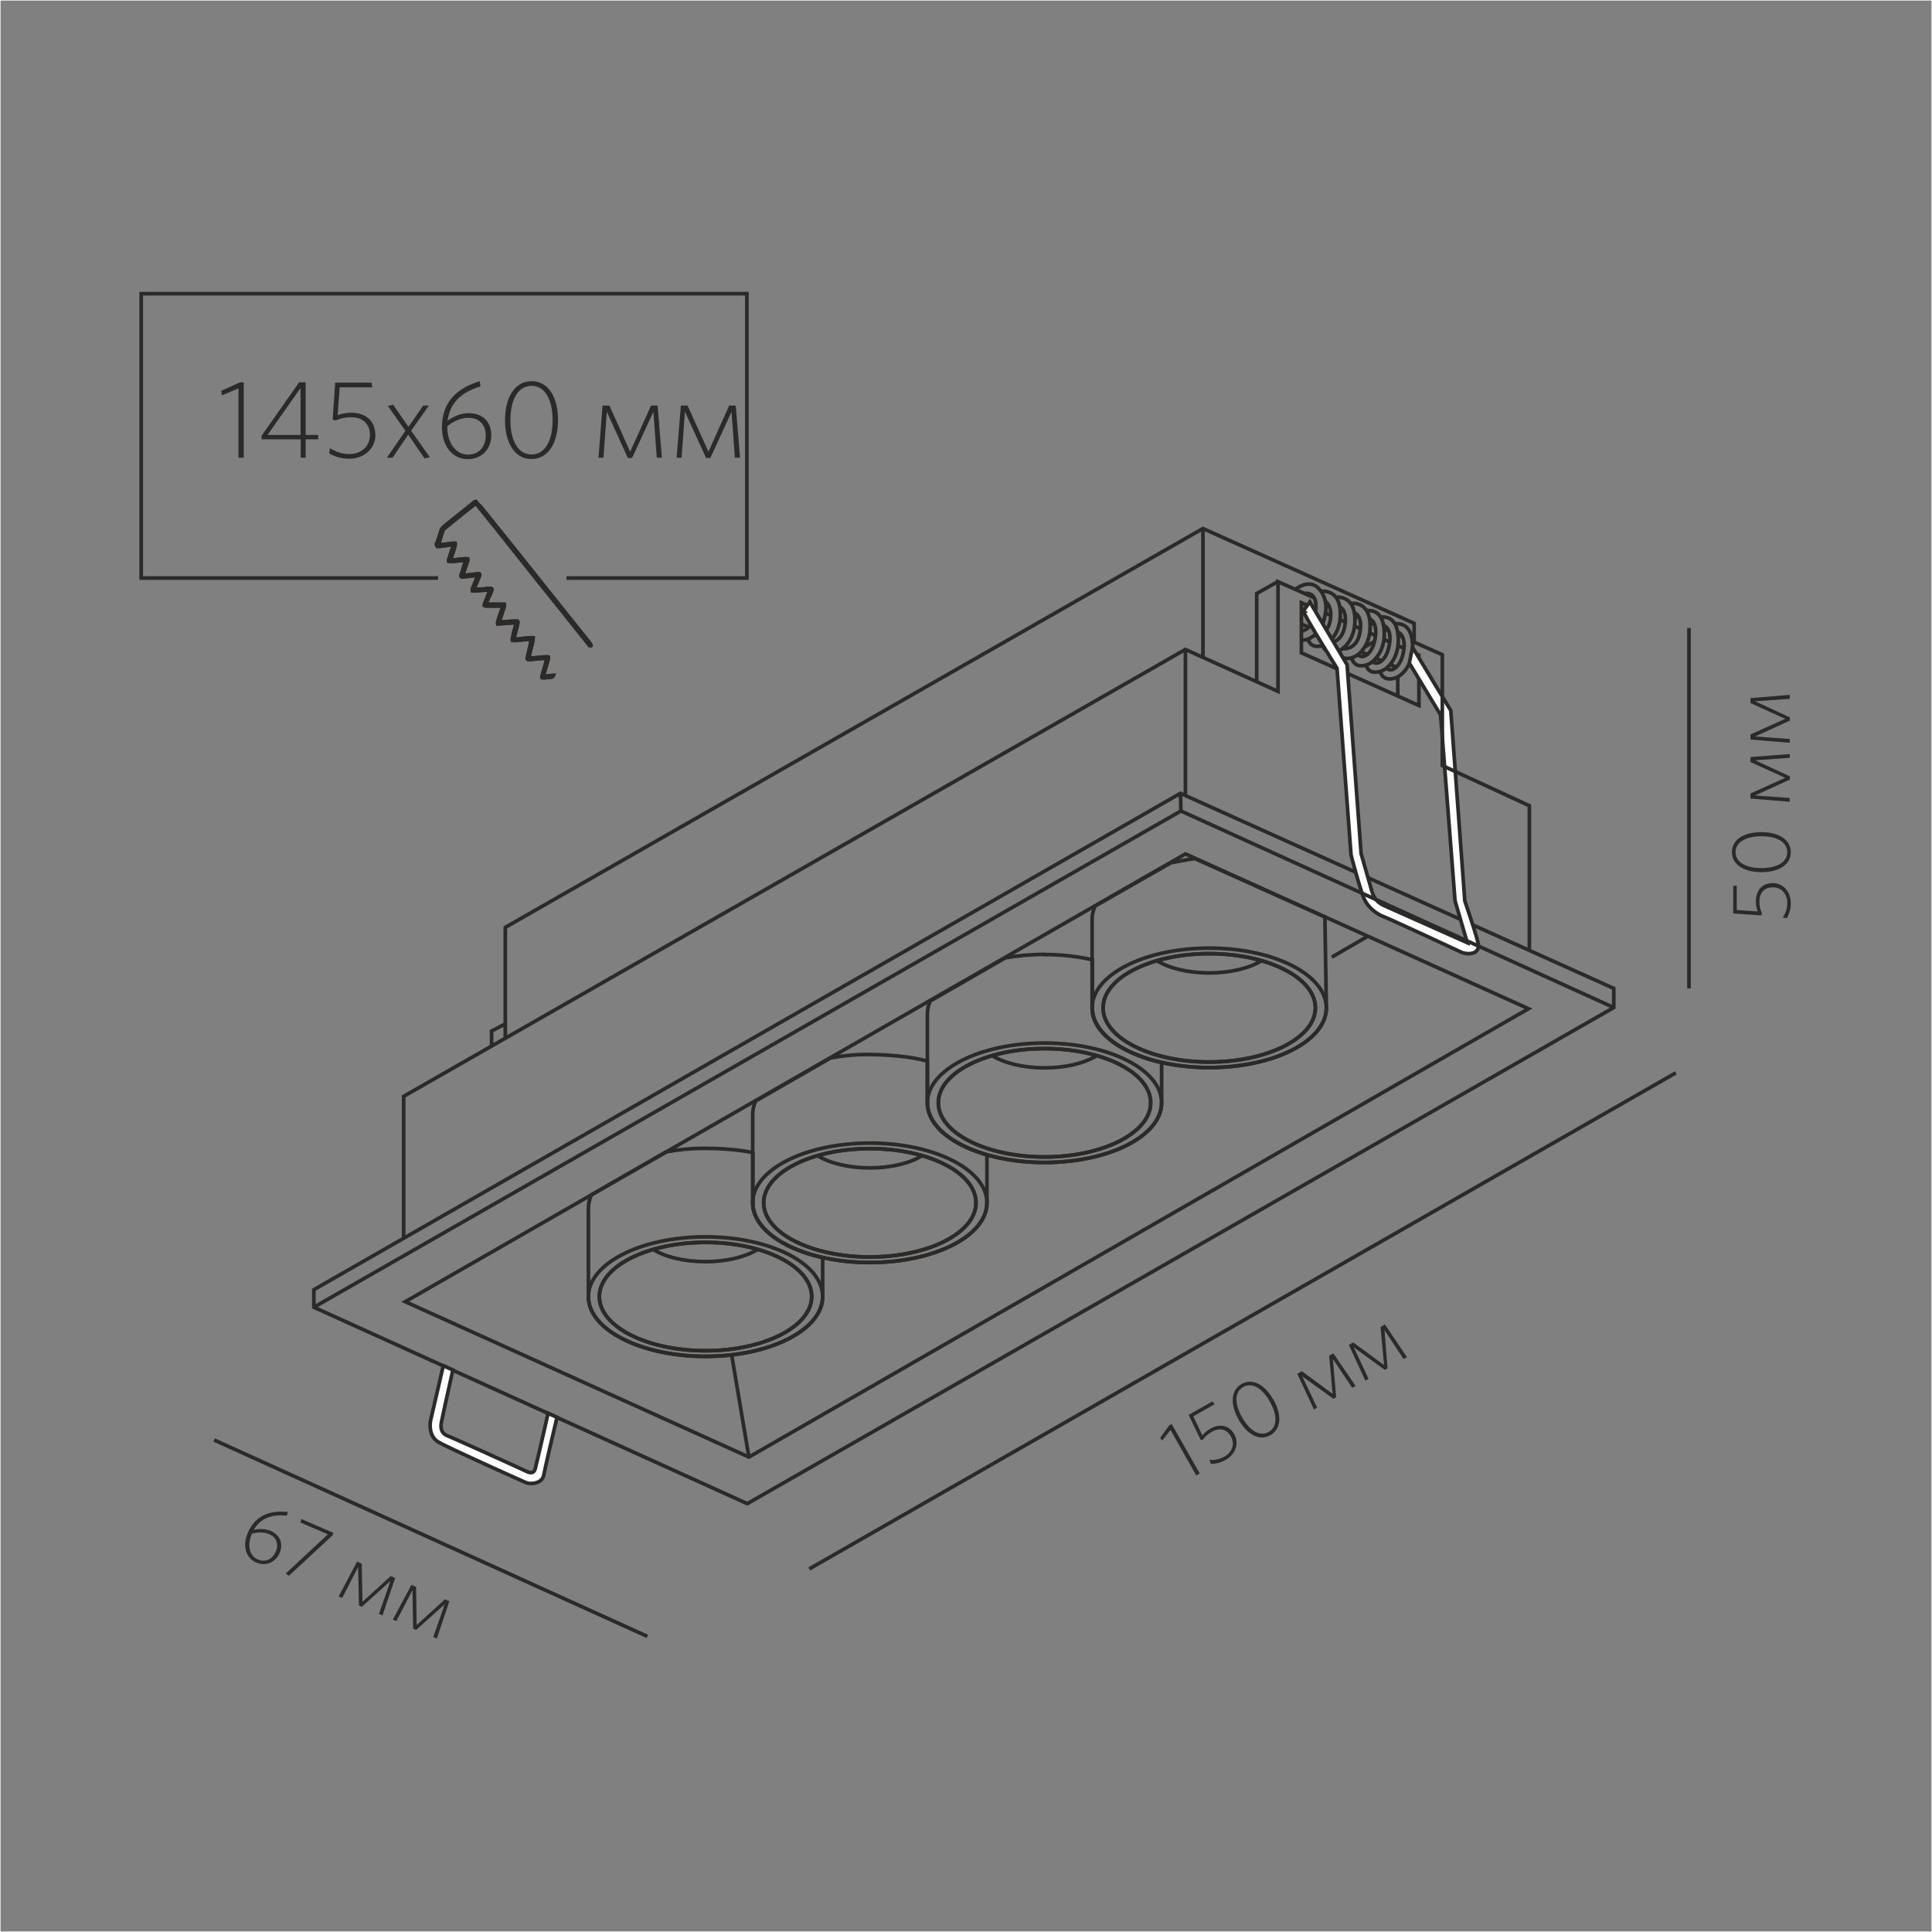 <?xml version="1.0" encoding="UTF-8"?>
<!DOCTYPE svg PUBLIC "-//W3C//DTD SVG 1.1//EN" "http://www.w3.org/Graphics/SVG/1.1/DTD/svg11.dtd">
<!-- Creator: CorelDRAW X6 -->
<svg xmlns="http://www.w3.org/2000/svg" xml:space="preserve" width="132.292mm" height="132.292mm" version="1.1" style="shape-rendering:geometricPrecision; text-rendering:geometricPrecision; image-rendering:optimizeQuality; fill-rule:evenodd; clip-rule:evenodd"
viewBox="0 0 13229 13229"
 xmlns:xlink="http://www.w3.org/1999/xlink">
 <rect x="0" y="0" width="13229" height="13229" fill="#808080" stroke="none"/>
 <defs>
  <style type="text/css">
   <![CDATA[
    .str0 {stroke:#FEFEFE;stroke-width:7.62}
    .str2 {stroke:#2B2A29;stroke-width:25}
    .str3 {stroke:#2B2A29;stroke-width:25;stroke-linecap:round;stroke-linejoin:round}
    .str1 {stroke:#2B2A29;stroke-width:25}
    .fil0 {fill:none}
    .fil2 {fill:#2B2A29}
    .fil1 {fill:#FEFEFE}
    .fil3 {fill:#2B2A29;fill-rule:nonzero}
    .fil4 {fill:#2B2A29;fill-rule:nonzero}
   ]]>
  </style>
 </defs>
 <g id="Слой_x0020_1">
  <polygon class="fil0 str0" points="0,0 13229,0 13229,13229 0,13229 "/>
  <polygon class="fil0 str1" points="2775,8913 8117,5847 10466,6907 5128,9977 "/>
  <polygon class="fil0 str1" points="2149,8951 5117,10296 11050,6899 11050,6768 8083,5432 2149,8831 "/>
  <line class="fil0 str1" x1="8086" y1="5553" x2="8083" y2= "5432" />
  <line class="fil0 str1" x1="5128" y1="9977" x2="5010" y2= "9278" />
  <line class="fil0 str1" x1="9365" y1="6411" x2="9119" y2= "6554" />
  <polyline class="fil0 str1" points="8605,4667 8605,4064 8751,3982 "/>
  <path class="fil0 str1" d="M9076 4198l34 15m66 30l35 16m66 29l38 17m64 29l39 18m58 26l42 19m57 25l39 18m86 40l15 5 1 346 -805 -361 0 -304 0 -39 100 44"/>
  <path class="fil0 str1" d="M8870 4035c0,0 94,-77 160,-5 66,72 54,164 29,236 -25,72 -103,127 -148,115"/>
  <path class="fil0 str1" d="M8936 4064c0,0 87,-19 73,113 -14,132 -88,142 -99,145"/>
  <path class="fil0 str1" d="M9045 4049c0,0 116,-20 131,122 15,142 -62,233 -123,250 -61,16 -87,-11 -98,-46"/>
  <path class="fil0 str1" d="M9075 4119c0,0 50,25 34,128 -17,103 -100,107 -114,105"/>
  <path class="fil0 str1" d="M9145 4090c0,0 116,-20 131,122 15,142 -62,233 -123,250 -61,16 -87,-11 -98,-46"/>
  <path class="fil0 str1" d="M9174 4156c0,0 54,18 34,132 -20,114 -100,113 -114,112"/>
  <path class="fil0 str1" d="M9249 4132c0,0 116,-20 131,122 15,142 -62,233 -123,250 -61,16 -87,-11 -98,-46"/>
  <path class="fil0 str1" d="M9278 4198c0,0 54,18 34,132 -20,114 -100,113 -114,112"/>
  <path class="fil0 str1" d="M9357 4181c32,-2 107,-2 120,123 15,142 -62,233 -123,250 -61,16 -87,-11 -98,-46"/>
  <path class="fil0 str1" d="M9382 4240c0,0 19,6 30,35 8,20 12,50 4,97 -20,114 -90,143 -114,112"/>
  <path class="fil0 str1" d="M9453 4225c32,-2 107,-2 120,123 15,142 -62,233 -123,250 -61,16 -87,-11 -98,-46"/>
  <path class="fil0 str1" d="M9479 4285c0,0 54,18 34,132 -20,114 -90,143 -114,112"/>
  <path class="fil0 str1" d="M9551 4271c32,-2 107,-2 120,123 15,142 -62,233 -123,250 -61,16 -87,-11 -98,-46"/>
  <path class="fil0 str1" d="M9576 4331c0,0 54,18 34,132 -20,114 -90,143 -114,112"/>
  <path class="fil1 str1" d="M8926 4183c-16,0 229,393 229,393l96 1279c0,0 63,241 90,300 27,59 84,103 132,121 48,18 505,231 535,245 30,14 137,24 111,-72 -25,-96 -89,-280 -89,-280l-96 -1304 -131 -216 -131 -217 -22 108 214 355 99 1273 84 287c0,0 -519,-231 -554,-247 -35,-16 -80,-33 -100,-108 -21,-75 -73,-255 -73,-255l-96 -1293 -255 -430 -44 60z"/>
  <path class="fil1 str1" d="M3035 9353c0,0 -76,326 -85,366 -10,40 -10,119 53,156 62,37 568,264 599,277 30,13 110,8 121,-51 11,-59 91,-396 91,-396l-61 -28c0,0 -77,339 -83,358 -6,19 -5,68 -65,40 -60,-29 -501,-228 -525,-237 -24,-10 -73,-22 -57,-102 16,-80 78,-355 78,-355l-63 -29z"/>
  <path class="fil0 str1" d="M3460 7011l0 97m-94 55l0 -103 94 -49 0 -661 4777 -2731 1446 649 0 131m-6919 4080l0 -972 5353 -3060 488 221 146 66 0 -751 247 110m78 35l17 8m83 37l24 10m77 34l31 14m75 33l32 14m64 28l30 13m67 30l29 13m69 31l202 90 0 759 596 275 0 994"/>
  <line class="fil0 str1" x1="8237" y1="3619" x2="8237" y2= "4502" />
  <line class="fil0 str1" x1="8117" y1="4446" x2="8117" y2= "5447" />
  <line class="fil0 str1" x1="9412" y1="4392" x2="9345" y2= "4430" />
  <line class="fil0 str1" x1="9320" y1="4463" x2="9363" y2= "4481" />
  <line class="fil0 str1" x1="9421" y1="4507" x2="9460" y2= "4525" />
  <line class="fil0 str1" x1="9520" y1="4549" x2="9560" y2= "4569" />
  <line class="fil0 str1" x1="9571" y1="4634" x2="9571" y2= "4763" />
  <line class="fil0 str1" x1="8910" y1="4272" x2="8962" y2= "4295" />
  <g id="_1066669872">
   <g>
    <path class="fil0 str1" d="M9072 6280l10 621 0 0c0,226 -359,409 -802,409 -443,0 -802,-183 -802,-409l0 0 0 -606c0,-31 7,-62 20,-91l519 -296c41,-7 121,-25 165,-29l890 400z"/>
    <path class="fil0 str1" d="M8280 6492c443,0 802,183 802,409 0,226 -359,409 -802,409 -443,0 -802,-183 -802,-409 0,-226 359,-409 802,-409z"/>
    <path class="fil0 str1" d="M8280 6530c402,0 727,166 727,371 0,205 -326,371 -727,371 -402,0 -727,-166 -727,-371 0,-205 326,-371 727,-371z"/>
    <path class="fil0 str1" d="M8280 6530c402,0 727,166 727,371 0,205 -326,371 -727,371 -402,0 -727,-166 -727,-371 0,-205 326,-371 727,-371z"/>
    <path class="fil0 str1" d="M8638 6578c-81,51 -211,84 -358,84 -147,0 -277,-33 -358,-84"/>
   </g>
   <g>
    <path class="fil0 str1" d="M7152 6536c117,0 228,13 328,36l0 331 0 0c0,166 195,309 474,373l0 275 0 0c0,226 -359,409 -802,409 -443,0 -802,-183 -802,-409l0 0 0 -606c0,-31 7,-62 20,-91l513 -295c84,-15 175,-24 269,-24z"/>
    <path class="fil0 str1" d="M7152 7142c443,0 802,183 802,409 0,226 -359,409 -802,409 -443,0 -802,-183 -802,-409 0,-226 359,-409 802,-409z"/>
    <path class="fil0 str1" d="M7152 7180c402,0 727,166 727,371 0,205 -326,371 -727,371 -402,0 -727,-166 -727,-371 0,-205 326,-371 727,-371z"/>
    <path class="fil0 str1" d="M7152 7180c402,0 727,166 727,371 0,205 -326,371 -727,371 -402,0 -727,-166 -727,-371 0,-205 326,-371 727,-371z"/>
    <path class="fil0 str1" d="M7510 7228c-81,51 -211,84 -358,84 -147,0 -277,-33 -358,-84"/>
   </g>
   <g>
    <path class="fil0 str1" d="M5956 7865c402,0 727,166 727,371 0,205 -326,371 -727,371 -402,0 -727,-166 -727,-371 0,-205 326,-371 727,-371z"/>
    <g>
     <path class="fil0 str1" d="M5956 7221c106,0 276,11 394,45l0 285c2,115 91,259 408,357l0 328 0 0c0,226 -359,409 -802,409 -443,0 -802,-183 -802,-409l0 0 0 -606c0,-31 7,-62 20,-91l513 -295c84,-15 163,-24 269,-24z"/>
     <path class="fil0 str1" d="M5956 7827c443,0 802,183 802,409 0,226 -359,409 -802,409 -443,0 -802,-183 -802,-409 0,-226 359,-409 802,-409z"/>
     <path class="fil0 str1" d="M5956 7865c402,0 727,166 727,371 0,205 -326,371 -727,371 -402,0 -727,-166 -727,-371 0,-205 326,-371 727,-371z"/>
     <path class="fil0 str1" d="M6314 7913c-81,51 -211,84 -358,84 -147,0 -277,-33 -358,-84"/>
    </g>
   </g>
   <g>
    <path class="fil0 str1" d="M4831 7863c86,0 215,7 324,29l0 345 0 0c0,167 196,311 478,374l0 268 0 0c0,226 -359,409 -802,409 -443,0 -802,-183 -802,-409l0 0 0 -606c0,-31 7,-62 20,-91l513 -295c84,-15 163,-24 269,-24z"/>
    <path class="fil0 str1" d="M4831 8469c443,0 802,183 802,409 0,226 -359,409 -802,409 -443,0 -802,-183 -802,-409 0,-226 359,-409 802,-409z"/>
    <path class="fil0 str1" d="M4831 8507c402,0 727,166 727,371 0,205 -326,371 -727,371 -402,0 -727,-166 -727,-371 0,-205 326,-371 727,-371z"/>
    <path class="fil0 str1" d="M4831 8507c402,0 727,166 727,371 0,205 -326,371 -727,371 -402,0 -727,-166 -727,-371 0,-205 326,-371 727,-371z"/>
    <path class="fil0 str1" d="M5188 8555c-81,51 -211,84 -358,84 -147,0 -277,-33 -358,-84"/>
   </g>
  </g>
  <polyline class="fil0 str1" points="2149,8951 8086,5553 11050,6899 "/>
  <line class="fil0 str1" x1="5541" y1="10743" x2="11475" y2= "7346" />
  <line class="fil0 str1" x1="1466" y1="9860" x2="4433" y2= "11205" />
  <line class="fil0 str1" x1="11565" y1="6768" x2="11565" y2= "4300" />
  <path class="fil2 str2" d="M3027 3729c-1,0 -1,1 -2,1 -17,10 -22,3 -34,1 2,7 -2,1 4,10 24,3 92,-15 111,-10 -5,24 -36,94 -34,112 19,5 91,-7 117,-7l-26 87c-3,8 -10,21 -4,26 5,5 85,-9 111,-9 -2,19 -35,87 -36,97 0,1 0,1 0,2l1 6c1,0 1,0 2,0l6 1c8,1 86,-7 111,-6 0,7 -16,45 -20,54l-18 48c0,0 0,1 0,2l1 3c5,5 107,1 125,2 -1,24 -38,102 -34,123l125 -9c1,25 -19,67 -19,90 -2,11 -7,21 -5,32 13,3 30,-1 44,-2l85 -7c0,12 -10,56 -14,72 -3,12 -5,22 -8,35 -6,26 -14,35 13,33 33,-3 85,-10 115,-8 0,22 -33,110 -33,132 15,3 31,-1 45,-2 17,-2 26,1 33,-13l-67 6c1,-27 36,-116 33,-132 -12,-3 -53,2 -66,3 -18,1 -50,6 -67,4 1,-24 28,-111 29,-139 -29,-2 -85,8 -118,10 -8,1 -9,2 -13,-2 -3,-3 27,-104 26,-115l-1 -4c0,-1 0,-1 -1,-2 -4,-4 -116,6 -124,6 2,-26 36,-101 34,-122l-126 0c0,-9 16,-42 20,-52 2,-11 6,-18 10,-28l6 -25c-1,-1 0,-1 -5,-2 -3,0 -2,0 -4,0 -3,0 -7,1 -11,1 -6,1 -13,1 -20,1l-77 3c0,-10 29,-75 36,-93 1,-3 5,-11 -1,-13 0,0 -1,0 -2,-1l-54 5c-17,2 -38,7 -55,7 0,-10 13,-48 16,-58 4,-12 17,-43 16,-56 -37,-4 -78,10 -117,7 2,-18 34,-94 31,-114 -30,-1 -59,7 -88,9z"/>
  <path class="fil0 str3" d="M3027 3729c-1,0 -1,1 -2,1 -17,10 -22,3 -34,1 2,7 -2,1 4,10 24,3 92,-15 111,-10 -5,24 -36,94 -34,112 19,5 91,-7 117,-7l-26 87c-3,8 -10,21 -4,26 5,5 85,-9 111,-9 -2,19 -35,87 -36,97 0,1 0,1 0,2l1 6c1,0 1,0 2,0l6 1c8,1 86,-7 111,-6 0,7 -16,45 -20,54l-18 48c0,0 0,1 0,2l1 3c5,5 107,1 125,2 -1,24 -38,102 -34,123l125 -9c1,25 -19,67 -19,90 -2,11 -7,21 -5,32 13,3 30,-1 44,-2l85 -7c0,12 -10,56 -14,72 -3,12 -5,22 -8,35 -6,26 -14,35 13,33 33,-3 85,-10 115,-8 0,22 -33,110 -33,132 15,3 31,-1 45,-2 17,-2 26,1 33,-13l-67 6c1,-27 36,-116 33,-132 -12,-3 -53,2 -66,3 -18,1 -50,6 -67,4 1,-24 28,-111 29,-139 -29,-2 -85,8 -118,10 -8,1 -9,2 -13,-2 -3,-3 27,-104 26,-115l-1 -4c0,-1 0,-1 -1,-2 -4,-4 -116,6 -124,6 2,-26 36,-101 34,-122l-126 0c0,-9 16,-42 20,-52 2,-11 6,-18 10,-28l6 -25c-1,-1 0,-1 -5,-2 -3,0 -2,0 -4,0 -3,0 -7,1 -11,1 -6,1 -13,1 -20,1l-77 3c0,-10 29,-75 36,-93 1,-3 5,-11 -1,-13 0,0 -1,0 -2,-1l-54 5c-17,2 -38,7 -55,7 0,-10 13,-48 16,-58 4,-12 17,-43 16,-56 -37,-4 -78,10 -117,7 2,-18 34,-94 31,-114 -30,-1 -59,7 -88,9z"/>
  <path class="fil2 str3" d="M2995 3741c-7,-8 -2,-3 -4,-10 13,2 17,9 34,-1 0,0 1,-1 2,-1l-24 1c1,-8 27,-95 32,-104 3,-5 216,-177 223,-179 9,5 376,468 393,490 35,44 65,82 98,122l282 353c5,7 7,12 16,9 1,-11 -38,-53 -46,-64l-148 -185c-24,-30 -587,-737 -592,-738 -11,0 -16,7 -23,13l-180 144c-44,36 -29,23 -53,92 -3,9 -6,18 -9,26l-7 22c1,13 -2,4 5,9z"/>
  <path class="fil0 str3" d="M2995 3741c-7,-8 -2,-3 -4,-10 13,2 17,9 34,-1 0,0 1,-1 2,-1l-24 1c1,-8 27,-95 32,-104 3,-5 216,-177 223,-179 9,5 376,468 393,490 35,44 65,82 98,122l282 353c5,7 7,12 16,9 1,-11 -38,-53 -46,-64l-148 -185c-24,-30 -587,-737 -592,-738 -11,0 -16,7 -23,13l-180 144c-44,36 -29,23 -53,92 -3,9 -6,18 -9,26l-7 22c1,13 -2,4 5,9z"/>
  <path class="fil2 str3" d="M3322 4033c7,0 13,0 20,-1 3,0 8,-1 11,-1 3,0 2,0 4,0 6,1 4,1 5,2l-6 26c-4,10 -8,18 -10,28 7,-6 8,-14 14,-27 4,-9 9,-18 7,-28 -5,-3 -37,-5 -44,2z"/>
  <path class="fil0 str3" d="M3322 4033c7,0 13,0 20,-1 3,0 8,-1 11,-1 3,0 2,0 4,0 6,1 4,1 5,2l-6 26c-4,10 -8,18 -10,28 7,-6 8,-14 14,-27 4,-9 9,-18 7,-28 -5,-3 -37,-5 -44,2z"/>
  <polyline class="fil0 str2" points="3000,3958 967,3958 967,2011 5114,2011 5114,3958 3879,3958 "/>
  <polygon class="fil3" points="8215,10089 8023,9751 8006,9760 7944,9846 7958,9864 8015,9791 8191,10103 "/>
  <path id="1" class="fil3" d="M8452 9821c-35,-62 -99,-76 -165,-38 -26,15 -41,31 -54,46l-62 -131 146 -83 -15 -19 -163 92 83 173 15 -4c14,-18 30,-36 61,-53 54,-31 103,-17 130,32 32,56 4,111 -44,138 -36,20 -67,24 -103,23l10 26c31,1 65,-6 103,-28 64,-36 94,-109 57,-175z"/>
  <polygon id="2" class="fil3" points="9282,9490 9130,9267 9101,9284 9125,9544 8914,9389 8883,9407 8997,9651 9019,9639 8917,9424 9130,9578 9149,9567 9127,9306 9259,9503 "/>
  <polygon id="3" class="fil3" points="9634,9293 9483,9069 9453,9086 9477,9347 9266,9192 9236,9209 9349,9454 9371,9441 9270,9226 9482,9380 9501,9370 9480,9108 9611,9306 "/>
  <path id="4" class="fil3" d="M8719 9584c-58,-103 -142,-150 -218,-107 -75,43 -78,140 -20,243 58,103 142,150 218,107 75,-43 79,-140 21,-243zm-24 14c50,88 55,172 -8,207 -63,35 -132,-12 -182,-100 -50,-88 -55,-172 8,-208 62,-35 132,12 182,100z"/>
  <path class="fil3" d="M1964 10379l7 -26c-124,-13 -223,24 -274,142 -39,90 -14,173 57,204 64,27 131,3 161,-66 27,-64 2,-122 -61,-150 -36,-15 -74,-17 -116,-8 45,-78 122,-109 227,-96zm-122 125c54,23 67,71 47,119 -24,55 -72,77 -124,55 -57,-24 -74,-97 -41,-173l2 -4c40,-10 80,-12 117,4z"/>
  <polygon id="1" class="fil3" points="2276,10514 2283,10496 2063,10401 2057,10425 2245,10506 1957,10774 1978,10790 "/>
  <polygon id="2" class="fil3" points="2619,11061 2706,10805 2675,10792 2482,10968 2477,10707 2445,10693 2319,10931 2343,10942 2452,10730 2458,10993 2478,11002 2673,10826 2595,11051 "/>
  <polygon id="3" class="fil3" points="2991,11220 3077,10964 3047,10951 2853,11127 2849,10866 2817,10852 2690,11090 2714,11100 2824,10889 2829,11152 2849,11161 3045,10985 2967,11209 "/>
  <path class="fil4" d="M12137 6047c-71,0 -114,49 -114,125 0,30 6,51 13,69l-144 -10 0 -168 -24 4 0 188 192 13 4 -15c-9,-21 -17,-44 -17,-79 0,-62 35,-98 92,-98 65,0 99,51 99,106 0,42 -12,70 -30,101l27 4c15,-26 27,-60 27,-104 0,-73 -48,-136 -124,-136z"/>
  <polygon id="1" class="fil4" points="12255,5163 11986,5184 11986,5218 12224,5326 11986,5433 11986,5468 12255,5490 12255,5464 12017,5447 12256,5338 12256,5316 12018,5206 12255,5189 "/>
  <polygon id="2" class="fil4" points="12255,4758 11986,4780 11986,4814 12224,4922 11986,5029 11986,5064 12255,5086 12255,5060 12017,5043 12256,4934 12256,4912 12018,4802 12255,4785 "/>
  <path id="3" class="fil4" d="M12060 5698c-118,0 -201,50 -201,137 0,86 84,137 202,137 118,0 201,-50 201,-137 0,-86 -83,-137 -202,-137zm1 28c101,0 177,37 177,109 0,72 -76,109 -177,109 -102,0 -177,-37 -177,-109 0,-72 76,-109 177,-109z"/>
  <polygon class="fil4" points="1669,3134 1669,2618 1643,2618 1515,2676 1520,2707 1633,2659 1633,3134 "/>
  <path id="1" class="fil4" d="M2179 3008l0 -30 -86 0 0 -360 -45 0 -257 366 0 24 268 0 0 126 34 0 0 -126 86 0zm-121 -30l-226 0 226 -321 0 321z"/>
  <path id="2" class="fil4" d="M2570 2978c0,-94 -64,-152 -166,-152 -39,0 -68,8 -92,17l14 -191 223 0 -5 -32 -249 0 -17 254 20 5c28,-11 58,-22 105,-22 83,0 130,47 130,121 0,86 -68,131 -140,131 -55,0 -93,-16 -134,-40l-5 36c35,20 79,36 137,36 97,0 180,-64 180,-165z"/>
  <polygon id="3" class="fil4" points="2943,3131 2815,2949 2937,2777 2898,2777 2797,2923 2692,2771 2656,2780 2776,2950 2649,3134 2688,3134 2795,2976 2907,3139 "/>
  <path id="4" class="fil4" d="M3290 2645l-5 -35c-158,48 -259,145 -259,316 0,130 74,218 177,218 92,0 161,-64 161,-165 0,-92 -61,-150 -153,-150 -52,0 -99,18 -146,52 14,-118 91,-196 225,-235zm-83 216c78,0 119,51 119,120 0,79 -47,132 -122,132 -82,0 -141,-79 -141,-189l0 -6c43,-33 91,-57 144,-57z"/>
  <path id="5" class="fil4" d="M3821 2876c0,-157 -67,-266 -181,-266 -115,0 -182,111 -182,267 0,157 67,266 181,266 115,0 182,-110 182,-267zm-37 1c0,135 -49,235 -144,235 -96,0 -145,-100 -145,-235 0,-135 49,-235 145,-235 95,0 144,100 144,235z"/>
  <polygon id="6" class="fil4" points="4532,3134 4503,2777 4458,2777 4315,3093 4173,2777 4126,2777 4098,3134 4132,3134 4155,2819 4299,3136 4328,3136 4474,2820 4497,3134 "/>
  <polygon id="7" class="fil4" points="5067,3134 5038,2777 4993,2777 4851,3093 4708,2777 4662,2777 4633,3134 4667,3134 4690,2819 4835,3136 4864,3136 5009,2820 5032,3134 "/>
 </g>
</svg>
